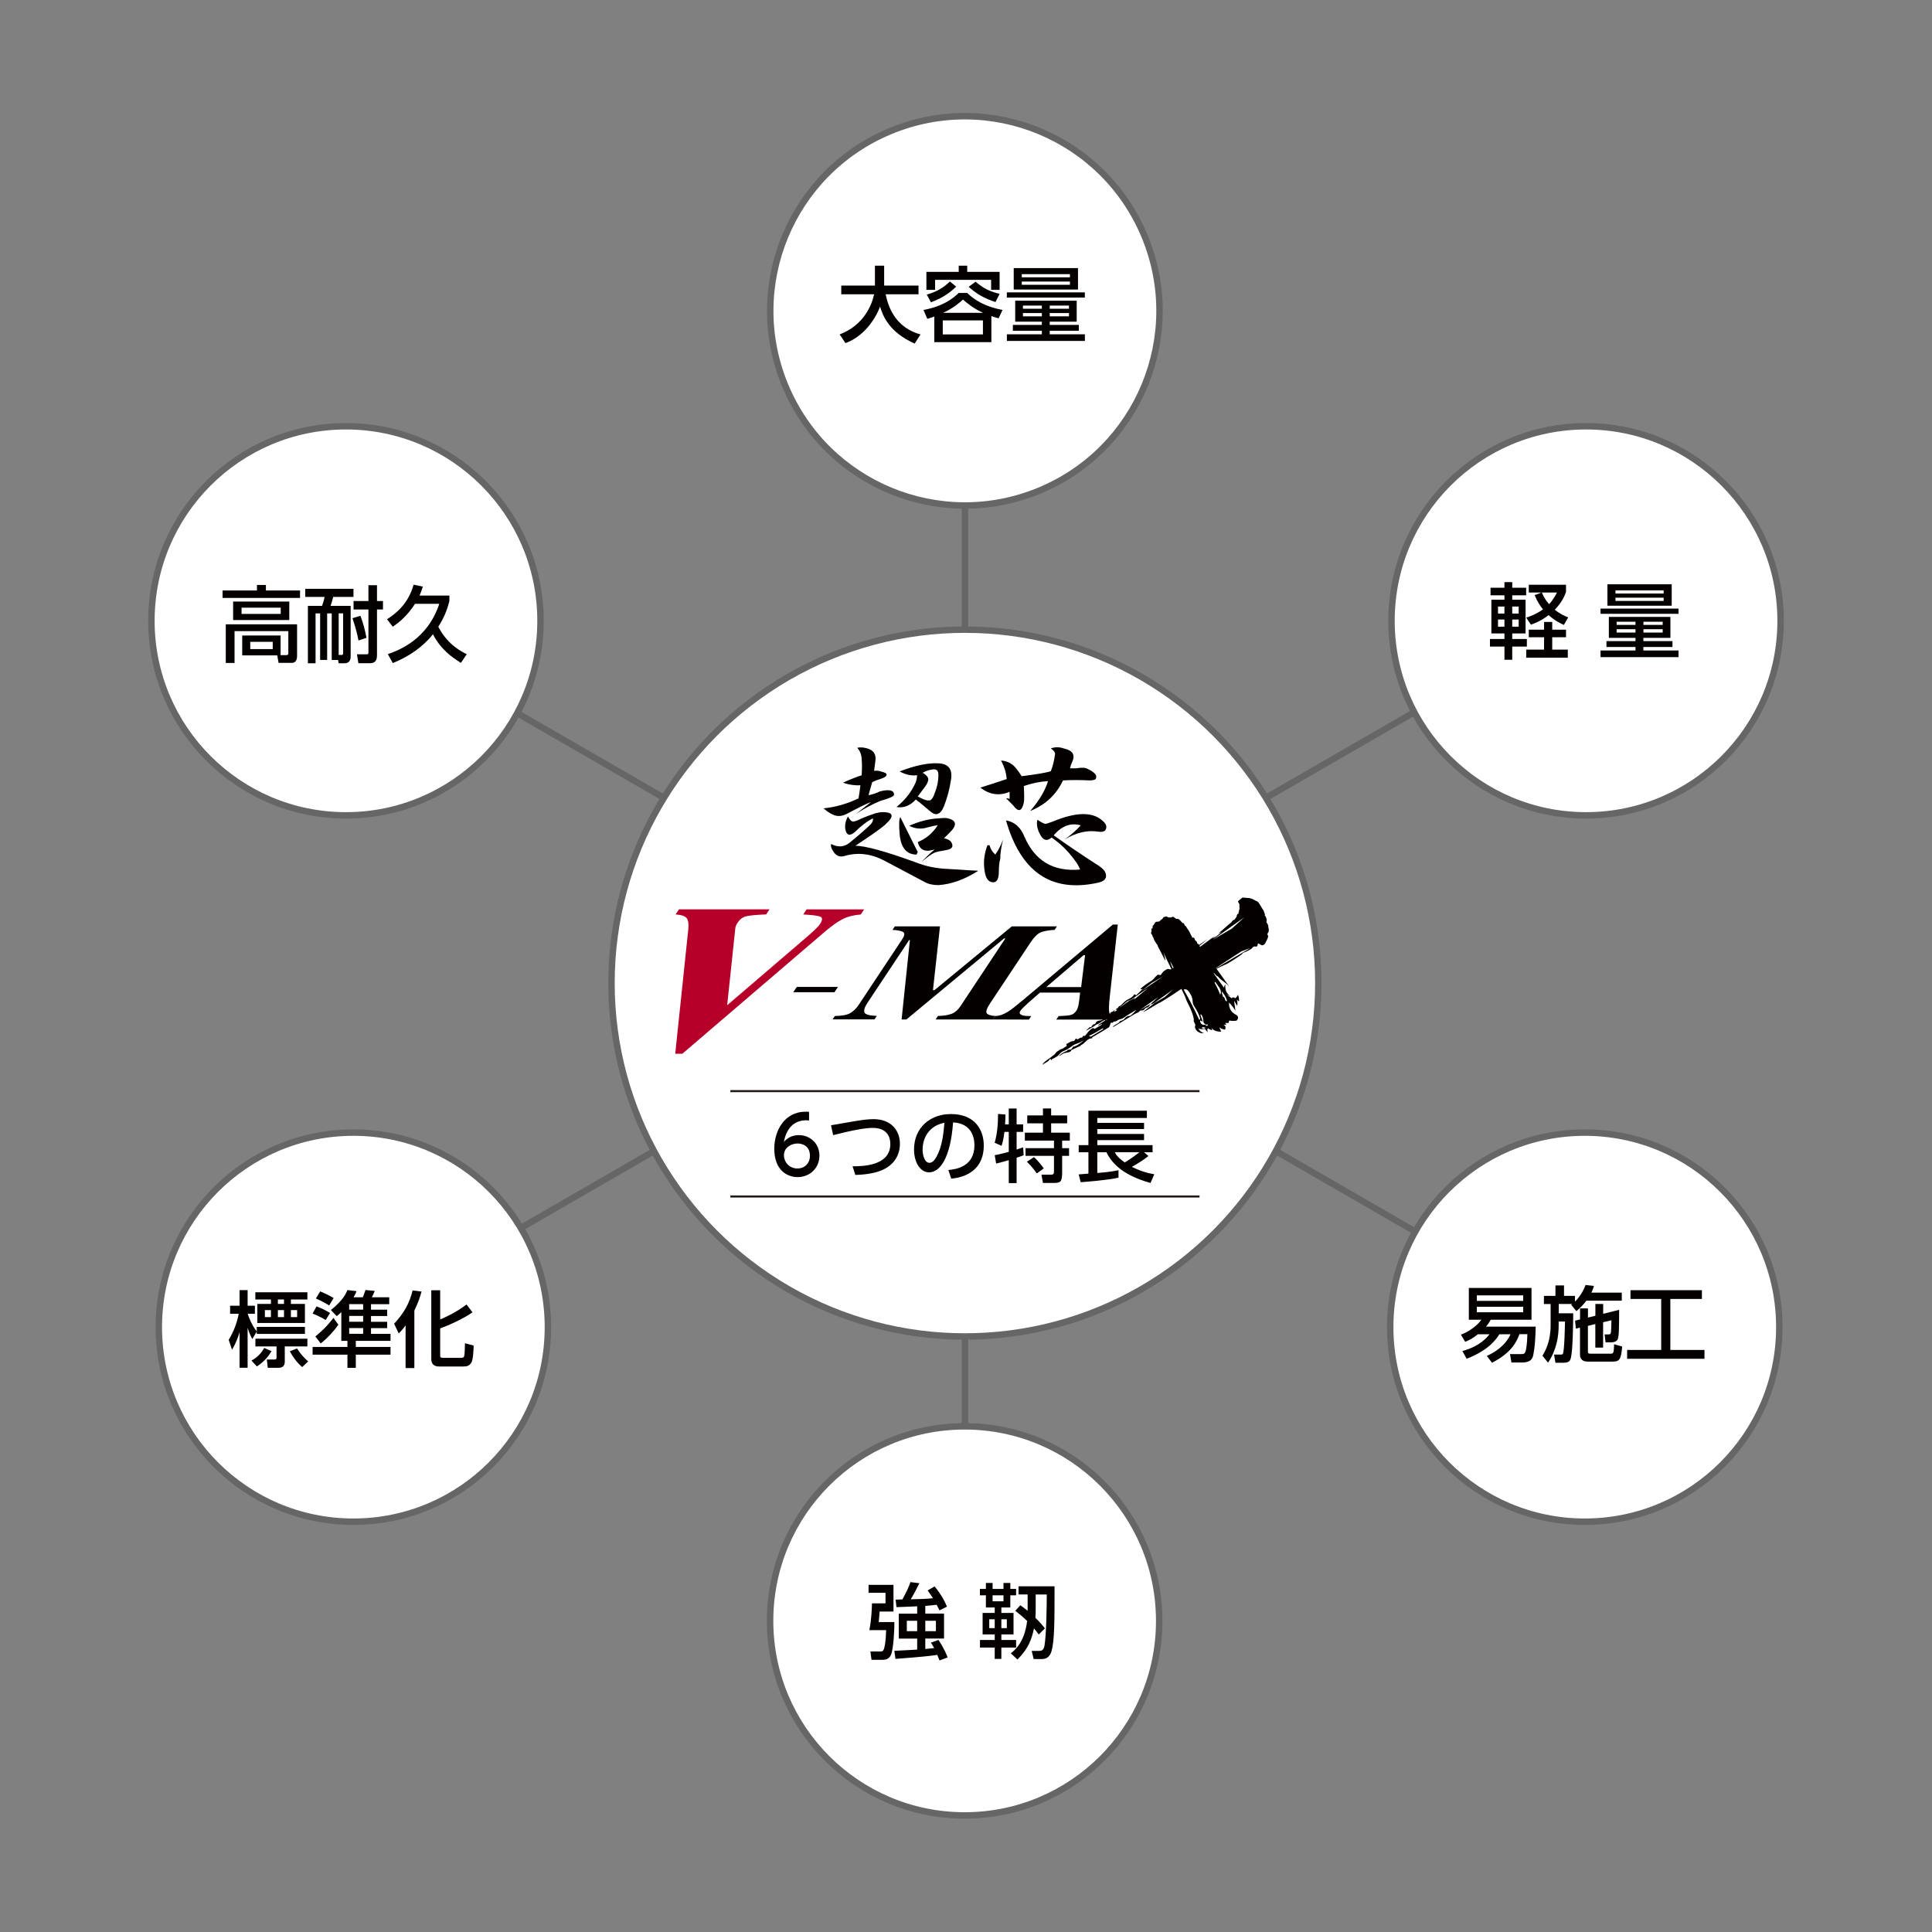 <?xml version="1.0" encoding="utf-8"?>
<!-- Generator: Adobe Illustrator 27.8.1, SVG Export Plug-In . SVG Version: 6.00 Build 0)  -->
<svg version="1.1" id="レイヤー_1" xmlns="http://www.w3.org/2000/svg" xmlns:xlink="http://www.w3.org/1999/xlink" x="0px"
	 y="0px" width="300px" height="300px" viewBox="0 0 300 300" style="enable-background:new 0 0 300 300;" xml:space="preserve">
<rect x="0" y="0" width="300" height="300" fill="#808080" stroke="none"/>
<style type="text/css">
	.st0{fill:none;stroke:#666666;stroke-miterlimit:10;}
	.st1{fill:#FFFFFF;}
	.st2{fill:#040000;}
	.st3{fill:none;stroke:#231815;stroke-width:0.322;stroke-miterlimit:10;}
	.st4{fill:#B6002A;}
</style>
<g>
	<line class="st0" x1="149.84" y1="266.11" x2="149.84" y2="173.92"/>
	<line class="st0" x1="50.03" y1="208.49" x2="129.88" y2="162.39"/>
	<line class="st0" x1="50.03" y1="93.25" x2="129.88" y2="139.35"/>
	<line class="st0" x1="149.84" y1="35.63" x2="149.84" y2="127.82"/>
	<line class="st0" x1="249.64" y1="93.25" x2="169.8" y2="139.35"/>
	<line class="st0" x1="249.64" y1="208.49" x2="169.8" y2="162.39"/>
	<path class="st1" d="M180.01,48.31c0,16.69-13.53,30.21-30.21,30.21c-16.69,0-30.21-13.53-30.21-30.21
		c0-16.69,13.53-30.21,30.21-30.21C166.48,18.09,180.01,31.62,180.01,48.31"/>
	
		<ellipse transform="matrix(0.924 -0.383 0.383 0.924 -7.083 61.001)" class="st0" cx="149.79" cy="48.31" rx="30.21" ry="30.21"/>
	<path class="st2" d="M130.38,51.93c3.82-1.45,5.03-4.69,5.35-6.23h-5.1v-1.36h5.23v-3.08h1.43v3.08h5.34v1.36h-5.1
		c0.53,2.74,2.06,5.32,5.41,6.23l-0.91,1.42c-3.9-1.74-4.93-4.22-5.37-5.75c-0.89,2.34-2.78,4.74-5.38,5.68L130.38,51.93z"/>
	<path class="st2" d="M153.95,53.13h-8.87v-3.98c-0.32,0.12-0.5,0.18-1.09,0.36l-0.59-1.38c3.08-0.57,4.57-1.79,5.47-2.64h1.32
		c1.18,1.16,2.83,2.13,5.48,2.64l-0.61,1.3c-0.62-0.18-0.78-0.23-1.12-0.35V53.13z M150.19,41.26v0.96h5.03v2.79h-1.32v-1.55h-8.7
		v1.55h-1.35v-2.79h5.02v-0.96H150.19z M143.91,45.74c1.17-0.33,2.37-0.84,3.59-2.03l0.98,0.8c-1.36,1.32-2.69,1.97-3.93,2.43
		L143.91,45.74z M152.63,49.75h-6.24v2.18h6.24V49.75z M152.66,48.58c-1.48-0.66-2.49-1.51-3.13-2.06c-0.54,0.48-1.45,1.3-3.08,2.06
		H152.66z M151.49,43.74c1.27,1.09,2.2,1.51,3.73,1.89l-0.64,1.27c-1.63-0.54-2.81-1.15-4.17-2.36L151.49,43.74z"/>
	<path class="st2" d="M156.34,45.4h12.11v0.81h-12.11V45.4z M167.19,46.69v3.26H163v0.5h4.52v0.91H163v0.55h5.46v1.03h-12.11v-1.03
		h5.43v-0.55h-4.5v-0.91h4.5v-0.5h-4.14v-3.26H167.19z M157.41,41.63h9.98v3.33h-9.98V41.63z M158.66,43.06h7.48v-0.49h-7.48V43.06z
		 M158.66,44.22h7.48v-0.5h-7.48V44.22z M158.84,47.94h2.94v-0.49h-2.94V47.94z M158.84,49.12h2.94v-0.51h-2.94V49.12z M163,47.94
		h2.99v-0.49H163V47.94z M163,49.12h2.99v-0.51H163V49.12z"/>
	<path class="st1" d="M276.49,96.4c0,16.69-13.53,30.21-30.21,30.21c-16.68,0-30.21-13.53-30.21-30.21
		c0-16.69,13.53-30.21,30.21-30.21C262.97,66.19,276.49,79.72,276.49,96.4"/>
	<path class="st0" d="M276.49,96.4c0,16.69-13.53,30.21-30.21,30.21c-16.68,0-30.21-13.53-30.21-30.21
		c0-16.69,13.53-30.21,30.21-30.21C262.97,66.19,276.49,79.72,276.49,96.4z"/>
	<path class="st2" d="M231.45,91.26h2.16v-0.87h1.21v0.87h2.16v1.18h-2.16v0.68h2.07v5.24h-2.07v0.86h2.27v1.18h-2.27v2.05h-1.21
		v-2.05h-2.25v-1.18h2.25v-0.86h-2.03v-5.24h2.03v-0.68h-2.16V91.26z M232.61,95.27h1v-1.09h-1V95.27z M232.61,97.31h1V96.2h-1
		V97.31z M234.82,95.27h1v-1.09h-1V95.27z M234.82,97.31h1V96.2h-1V97.31z M243.16,91.94c-0.19,0.54-0.58,1.54-1.74,2.74
		c0.86,0.68,1.57,0.99,2.09,1.18l-0.67,1.18c-0.46-0.21-1.38-0.63-2.38-1.53c-0.5,0.41-1.26,0.95-2.74,1.49l-0.73-1.09
		c0.54-0.18,1.53-0.53,2.61-1.29c-0.39-0.46-0.84-1.08-1.3-2.21l1.06-0.4h-1.97V90.8h5.78V91.94z M241.03,96.58v1.2h2.14v1.17h-2.14
		v1.92h2.42v1.26h-6.46v-1.26h2.77v-1.92h-2.37v-1.17h2.37v-1.2H241.03z M239.42,92.01c0.19,0.45,0.44,1.02,1.12,1.81
		c0.72-0.8,1.05-1.47,1.22-1.81H239.42z"/>
	<path class="st2" d="M248.53,94.5h12.11v0.81h-12.11V94.5z M259.38,95.79v3.26h-4.2v0.5h4.52v0.91h-4.52v0.55h5.46v1.03h-12.11
		v-1.03h5.43v-0.55h-4.51v-0.91h4.51v-0.5h-4.14v-3.26H259.38z M249.6,90.73h9.98v3.33h-9.98V90.73z M250.85,92.16h7.48v-0.49h-7.48
		V92.16z M250.85,93.31h7.48v-0.5h-7.48V93.31z M251.03,97.03h2.93v-0.49h-2.93V97.03z M251.03,98.22h2.93V97.7h-2.93V98.22z
		 M255.19,97.03h2.99v-0.49h-2.99V97.03z M255.19,98.22h2.99V97.7h-2.99V98.22z"/>
	<path class="st1" d="M276.29,206.08c0,16.69-13.53,30.21-30.21,30.21c-16.68,0-30.21-13.53-30.21-30.21
		c0-16.69,13.53-30.21,30.21-30.21C262.76,175.87,276.29,189.39,276.29,206.08"/>
	<path class="st0" d="M276.29,206.08c0,16.69-13.53,30.21-30.21,30.21c-16.68,0-30.21-13.53-30.21-30.21
		c0-16.69,13.53-30.21,30.21-30.21C262.76,175.87,276.29,189.39,276.29,206.08z"/>
	<path class="st2" d="M230.87,210.55c2.79-1.26,3.55-3.05,3.68-3.37h-1.73c-0.41,0.66-1.52,2.42-5.08,3.81l-0.66-1.2
		c2.76-0.77,3.82-2.11,4.21-2.61h-1.79c-0.91,0.71-1.39,0.93-1.99,1.18l-0.66-1.12c1.53-0.55,2.73-1.65,3.17-2.31h-1.94v-4.94h9.73
		v4.94h-6.33c-0.19,0.33-0.37,0.64-0.73,1.07h7.71c-0.05,3.1-0.37,4.43-0.42,4.58c-0.09,0.3-0.3,0.99-1.67,0.99h-1.67l-0.23-1.31
		h1.76c0.35,0,0.55-0.01,0.68-0.52c0.05-0.18,0.23-0.96,0.26-2.57h-1.23c-0.44,1.17-1.2,2.86-4.26,4.44L230.87,210.55z
		 M236.52,201.14h-7.2V202h7.2V201.14z M236.52,202.91h-7.2v0.86h7.2V202.91z"/>
	<path class="st2" d="M244.14,202.48h-2.1v1.45h2.25c-0.01,1.43-0.06,5.66-0.35,6.86c-0.15,0.68-0.44,0.82-1.35,0.82h-1.06
		l-0.22-1.27h1.02c0.17,0,0.3,0,0.36-0.14c0.23-0.5,0.31-4.22,0.32-4.99h-0.98v0.57c0,1.66-0.3,3.81-1.65,5.81l-0.87-1.08
		c0.44-0.73,1.27-2.18,1.27-4.72v-3.3h-1.04v-1.27h1.79v-1.62h1.33v1.62h1.7v0.9c0.12-0.12,1.07-1.03,1.65-2.59l1.3,0.15
		c-0.09,0.28-0.19,0.62-0.4,1.04h4.72v1.25h-5.5c-0.59,0.8-1.13,1.26-1.55,1.62l-0.81-1L244.14,202.48z M245.35,204.88v-1.71h1.23
		v1.42l1.15-0.28v-1.83h1.21v1.53l2.48-0.62c-0.01,3.12-0.03,4.05-0.22,4.56c-0.12,0.28-0.45,0.49-1.08,0.49h-0.81l-0.15-1.23h0.6
		c0.21,0,0.31-0.06,0.37-0.23c0.06-0.19,0.09-1.65,0.09-1.97l-1.29,0.31v3.94h-1.21v-3.66l-1.15,0.28v3.96
		c0,0.26,0.05,0.36,0.41,0.36h3.12c0.41,0,0.5-0.06,0.54-1.47l1.25,0.36c-0.17,2.11-0.46,2.34-1.52,2.34h-3.8
		c-0.75,0-1.23-0.31-1.23-1.09v-4.18l-0.64,0.15l-0.13-1.23L245.35,204.88z"/>
	<polygon class="st2" points="253.18,200.34 264.27,200.34 264.27,201.7 259.37,201.7 259.37,209.62 264.67,209.62 264.67,210.99 
		252.66,210.99 252.66,209.62 257.95,209.62 257.95,201.7 253.18,201.7 	"/>
	<path class="st1" d="M180.01,251.69c0,16.69-13.53,30.21-30.21,30.21c-16.69,0-30.21-13.53-30.21-30.21
		c0-16.69,13.53-30.21,30.21-30.21C166.48,221.48,180.01,235.01,180.01,251.69"/>
	<circle class="st0" cx="149.79" cy="251.69" r="30.21"/>
	<path class="st2" d="M134.88,246.1h3.86v4.14h-2.15c-0.09,1.13-0.1,1.26-0.15,1.63h2.43c0.03,1.56-0.17,4.03-0.45,4.91
		c-0.32,0.96-0.98,0.96-1.66,0.96h-1.43l-0.18-1.3h1.53c0.27,0,0.4,0,0.55-0.32c0.12-0.26,0.33-1.22,0.37-2.99h-2.61
		c0.35-1.64,0.4-3.72,0.41-4.16h2.1v-1.64h-2.63V246.1z M142.42,249.43c-0.46,0.01-2.72,0.12-3.22,0.13l-0.13-1.17
		c0.26,0,0.66-0.01,1.05-0.03c0.67-1.22,0.94-1.79,1.25-2.69l1.39,0.17c-0.76,1.53-1.2,2.28-1.34,2.5c2.03-0.05,2.4-0.06,3.45-0.17
		c-0.23-0.37-0.48-0.71-0.82-1.21l1.06-0.62c0.64,0.69,1.56,2.16,1.93,3.14l-1.16,0.58c-0.19-0.39-0.23-0.49-0.44-0.87
		c-0.52,0.08-1.31,0.13-1.76,0.17v1.2h2.91v3.87h-2.91v1.62c0.32-0.03,0.94-0.08,1.38-0.13c-0.19-0.35-0.3-0.53-0.51-0.85l1.17-0.42
		c0.82,1.2,1.24,2.21,1.43,2.72l-1.26,0.46c-0.12-0.32-0.17-0.42-0.35-0.86c-1,0.15-2.23,0.3-6.49,0.62l-0.18-1.25
		c0.5-0.01,2.99-0.17,3.55-0.19v-1.71h-2.86v-3.87h2.86V249.43z M140.81,253.29h1.61v-1.62h-1.61V253.29z M143.68,253.29h1.65v-1.62
		h-1.65V253.29z"/>
	<path class="st2" d="M153.09,246.73v-0.93h1.04v0.93h1.69v-0.93h1.06v0.93h0.9v0.99h-0.9v1.89h-1.39v0.85h1.89v3.33h-1.89v0.87
		h2.29v1.17h-2.29v1.76h-1.03v-1.76h-2.29v-1.17h2.29v-0.87h-1.88v-3.33h1.88v-0.85h-1.37v-1.89h-0.93v-0.99H153.09z M153.61,252.82
		h0.85v-1.38h-0.85V252.82z M154.13,248.65h1.69v-0.93h-1.69V248.65z M155.49,252.82h0.85v-1.38h-0.85V252.82z M161.3,253.8
		c-0.42-0.55-0.54-0.7-0.75-0.94c-0.32,1.58-0.82,3.1-2.56,4.83l-1.03-0.96c0.62-0.5,2.14-1.71,2.53-5.03
		c-0.73-0.72-1.4-1.24-1.84-1.57l0.78-0.87c0.36,0.26,0.64,0.45,1.14,0.86v-2.54h-1.41v-1.26h5.59c0,5.48-0.01,8.44-0.46,10.03
		c-0.19,0.67-0.57,1.27-1.53,1.27h-1.25l-0.31-1.27h1.08c0.39,0,0.76-0.03,0.9-0.78c0.31-1.7,0.36-6.49,0.36-7.98h-1.72v2.5
		c0,0.28-0.01,0.72-0.05,1.12c0.75,0.71,1.12,1.18,1.48,1.64L161.3,253.8z"/>
	<path class="st1" d="M85.08,206.08c0,16.69-13.53,30.21-30.21,30.21c-16.68,0-30.21-13.53-30.21-30.21
		c0-16.69,13.53-30.21,30.21-30.21C71.56,175.87,85.08,189.39,85.08,206.08"/>
	<path class="st0" d="M85.08,206.08c0,16.69-13.53,30.21-30.21,30.21c-16.68,0-30.21-13.53-30.21-30.21
		c0-16.69,13.53-30.21,30.21-30.21C71.56,175.87,85.08,189.39,85.08,206.08z"/>
	<path class="st2" d="M35.51,208.05c0.77-1.25,1.29-2.63,1.56-4.05h-1.34v-1.25h1.47v-2.42h1.25v2.42h1.13v1.25h-1.12
		c0.13,0.4,0.58,1.71,1.41,2.75v-0.71h7.48v1.09h-7.48v-0.37l-0.69,1.16c-0.24-0.42-0.42-0.77-0.73-1.74v6.2h-1.25v-5.52
		c-0.43,1.47-0.94,2.32-1.17,2.72L35.51,208.05z M42.17,209.8c-0.51,0.85-1.13,1.62-2.28,2.38l-0.84-0.91
		c1.25-0.66,1.81-1.66,1.98-1.96L42.17,209.8z M39.65,200.66h8.08v1.12h-2.56v0.69h2.18v2.96h-7.39v-2.96h2.11v-0.69h-2.42V200.66z
		 M39.65,207.87h8.08v1.2h-3.51v2.37c0,0.41-0.15,0.95-0.94,0.95h-1.7l-0.15-1.29h1.21c0.28,0,0.3-0.15,0.3-0.27v-1.76h-3.28V207.87
		z M41.13,204.52h0.94v-1.09h-0.94V204.52z M43.15,202.47h0.95v-0.69h-0.95V202.47z M43.15,204.52h0.95v-1.09h-0.95V204.52z
		 M46.92,212.28c-0.89-0.76-1.54-1.75-1.92-2.45l1.13-0.45c0.5,0.84,1.17,1.54,1.72,2.02L46.92,212.28z M45.17,204.52h0.97v-1.09
		h-0.97V204.52z"/>
	<path class="st2" d="M53,203.75c-0.26,0.25-0.39,0.35-0.72,0.62l-0.89-0.95c1.94-1.57,2.38-2.65,2.55-3.1l1.42,0.17
		c-0.1,0.27-0.19,0.5-0.46,0.95h1.44c0.1-0.24,0.32-0.84,0.41-1.13l1.44,0.14c-0.13,0.33-0.27,0.66-0.45,0.99h2.7v1.07h-2.83v0.86
		h2.51v0.98h-2.51v0.9h2.51v0.98h-2.51v0.89h3.03v1.09h-5.39v0.94h5.39v1.2h-5.39v2.05h-1.3v-2.05h-5.41v-1.2h5.41v-0.94H53V203.75z
		 M49.15,202.85c0.94,0.39,1.26,0.52,2.1,1.03l-0.68,1.09c-0.76-0.48-1.74-0.89-2.03-1L49.15,202.85z M48.97,207.52
		c0.37-0.3,1.65-1.33,2.81-2.88l0.76,1.06c-0.55,0.81-1.6,2.02-2.74,2.91L48.97,207.52z M49.72,200.53
		c0.81,0.33,1.43,0.64,2.09,1.03l-0.7,1.15c-0.41-0.26-1.22-0.73-2.06-1.08L49.72,200.53z M54.22,203.36h2.17v-0.86h-2.17V203.36z
		 M54.22,205.24h2.17v-0.9h-2.17V205.24z M54.22,207.11h2.17v-0.89h-2.17V207.11z"/>
	<path class="st2" d="M62.98,205.81c-0.54,0.72-0.77,0.94-1.07,1.25l-0.71-1.51c1.56-1.69,2.38-3.18,2.87-5.17l1.38,0.17
		c-0.15,0.57-0.41,1.53-1.11,2.96v8.92h-1.36V205.81z M68.35,200.35v4.53c0.57-0.23,2.41-1.03,4.09-2.32l0.93,1.21
		c-1.4,1-3.66,2.01-5.02,2.51v4.09c0,0.35,0,0.48,0.5,0.48h2.75c0.35,0,0.42-0.12,0.48-0.26c0.08-0.23,0.12-1.75,0.12-2.01
		l1.35,0.36c-0.01,0.55-0.08,2.2-0.35,2.63c-0.3,0.49-0.64,0.62-1.25,0.62h-3.68c-0.37,0-1.3,0-1.3-1.18v-10.66H68.35z"/>
	<path class="st1" d="M83.93,96.4c0,16.69-13.53,30.21-30.21,30.21c-16.68,0-30.21-13.53-30.21-30.21
		c0-16.69,13.53-30.21,30.21-30.21C70.4,66.19,83.93,79.72,83.93,96.4"/>
	<path class="st0" d="M83.93,96.4c0,16.69-13.53,30.21-30.21,30.21c-16.68,0-30.21-13.53-30.21-30.21
		c0-16.69,13.53-30.21,30.21-30.21C70.4,66.19,83.93,79.72,83.93,96.4z"/>
	<path class="st2" d="M46.59,92.85H34.56v-1.16h5.34v-0.86h1.39v0.86h5.3V92.85z M37.61,101.78v-3.1h5.96v3.05h0.89
		c0.21,0,0.31-0.08,0.31-0.33V98h-8.35v4.94h-1.36v-6h11.07v4.94c0,1.03-0.68,1.05-0.78,1.05h-2.09l-0.21-1.16H37.61z M44.92,96.28
		h-8.72v-2.87h8.72V96.28z M43.59,94.36h-6.08v0.97h6.08V94.36z M42.35,99.66h-3.49v1.13h3.49V99.66z"/>
	<path class="st2" d="M51.51,102.47v-7.22h-0.71v7.22h-1.09v-7.22H49v7.74h-1.19v-8.91h2.2c0.18-0.49,0.3-0.89,0.39-1.39h-3v-1.26
		h7.49v1.26h-3.15c-0.18,0.71-0.21,0.79-0.41,1.39h3.12v7.84c0,1.07-0.73,1.07-1,1.07h-0.86l-0.09-0.51H51.51z M53.02,101.71
		c0.13,0,0.26-0.01,0.26-0.3v-6.17h-0.69v6.46H53.02z M55.97,95.62c0.41,1.13,0.66,1.98,0.94,3.42l-1.25,0.41
		c-0.18-0.98-0.37-1.76-0.93-3.46L55.97,95.62z M58.54,90.87v2.46h0.93v1.31h-0.93v7.16c0,1.09-0.69,1.18-1.12,1.18h-1.77
		l-0.22-1.38h1.43c0.23,0,0.35,0,0.35-0.28v-6.68H54.9v-1.31h2.31v-2.46H58.54z"/>
	<path class="st2" d="M64.45,93.75c-1.2,1.87-2.43,2.86-3.46,3.57l-0.89-1.16c1.36-0.88,3.31-2.39,4.12-5.37l1.44,0.3
		c-0.13,0.4-0.22,0.68-0.51,1.39h4.63v0.85c-0.21,0.81-0.58,2.21-1.72,3.99c1.45,2.83,3.72,3.93,4.42,4.26l-0.91,1.35
		c-1.37-0.85-3.15-2.11-4.34-4.44c-1.62,2.03-3.82,3.51-6.24,4.47l-0.77-1.39c1.72-0.58,6.18-2.29,7.99-7.81H64.45z"/>
	<path class="st1" d="M204.71,152.65c0,30.31-24.57,54.88-54.88,54.88c-30.31,0-54.88-24.57-54.88-54.88
		c0-30.31,24.57-54.88,54.88-54.88C180.14,97.78,204.71,122.35,204.71,152.65"/>
	<circle class="st0" cx="149.83" cy="152.65" r="54.88"/>
	<path class="st2" d="M125.62,173.98c-0.28-0.01-0.31-0.02-0.43-0.02c-2.07,0-3.09,1.44-3.48,3.35c0.49-0.54,1.23-1.05,2.34-1.05
		c1.64,0,3.19,1.21,3.19,3.19c0,1.94-1.51,3.33-3.38,3.33c-1.56,0-3.63-1-3.63-4.41c0-2.7,1.5-5.75,4.91-5.75
		c0.17,0,0.28,0,0.49,0.03V173.98z M123.85,177.56c-0.95,0-2.12,0.6-2.12,1.83c0,1.02,0.8,2.05,2.08,2.05
		c1.27,0,1.96-0.93,1.96-1.94C125.77,177.78,124.38,177.56,123.85,177.56"/>
	<path class="st2" d="M132.39,181.1c1.49,0,5.86-0.03,5.86-3.46c0-1.13-0.54-2.5-2.73-2.5c-1.12,0-2.94,0.31-6.15,1.12l-0.33-1.53
		c0.49-0.09,2.97-0.51,3.31-0.57c1.32-0.23,2.34-0.38,3.29-0.38c2.78,0,4.1,1.8,4.1,3.83c0,0.97-0.3,3.09-2.93,4.15
		c-0.76,0.31-2.08,0.64-4,0.68L132.39,181.1z"/>
	<path class="st2" d="M147.26,181.68c1.3-0.12,4.05-0.57,4.05-3.86c0-1.37-0.57-3.4-3.32-3.53c-0.38,5.48-2.02,7.75-3.72,7.75
		c-1.43,0-2.34-1.64-2.34-3.53c0-3.46,2.56-5.52,5.72-5.52c3.83,0,5.11,2.56,5.11,4.87c0,4.65-4.17,5.07-5.05,5.16L147.26,181.68z
		 M143.26,178.54c0,0.71,0.26,2.02,1.06,2.02c0.47,0,0.81-0.42,1.11-0.96c0.84-1.53,1.07-3.41,1.22-5.25
		C144.43,174.75,143.26,176.51,143.26,178.54"/>
	<path class="st2" d="M155.97,175.75c-0.14,1.26-0.37,1.91-0.45,2.17l-1.07-0.47c0.39-1.4,0.52-2.77,0.53-4.48l1.14,0.09
		c0,0.44,0,0.8-0.05,1.53h0.57v-2.46h1.22v2.46h1.01v1.17h-1.01v2.74c0.31-0.1,0.54-0.17,1.01-0.34l0.09,1.22
		c-0.28,0.11-0.51,0.2-1.1,0.39v3.94h-1.22v-3.56c-0.48,0.13-1.56,0.45-1.96,0.53l-0.22-1.3c0.43-0.09,1.03-0.2,2.18-0.52v-3.1
		H155.97z M161.95,172.12h1.27v1.08h2.49v1.23h-2.49v1.45h2.9v1.23h-1.19v1.18H166v1.19h-1.07v2.55c0,1.55-0.26,1.66-1.44,1.66
		h-1.54l-0.23-1.29h1.5c0.41,0,0.44-0.18,0.44-0.58v-2.34h-4.42v-1.19h4.42v-1.18h-4.52v-1.23h2.81v-1.45h-2.44v-1.23h2.44V172.12z
		 M160.55,179.68c0.57,0.45,1.42,1.59,1.53,1.75l-1.09,0.78c-0.23-0.32-0.73-1.06-1.54-1.82L160.55,179.68z"/>
	<path class="st2" d="M167.5,182.36c0.1-0.01,1.29-0.1,1.51-0.12v-3.32h-1.51v-1.1h1.51v-5.35h9.08v1.13h-7.7v0.76h7.26v0.96h-7.26
		v0.76h7.26v0.96h-7.26v0.78h8.58v1.1h-1.32l0.68,0.59c-0.8,0.64-1.67,1.18-2.57,1.67c0.53,0.28,1.71,0.86,3.48,1.16l-0.59,1.35
		c-1.96-0.55-5.43-1.76-6.84-4.77h-1.42v3.22c1.17-0.1,1.93-0.16,3.29-0.43v1.16c-1.7,0.39-5.13,0.65-5.87,0.7L167.5,182.36z
		 M173.1,178.91c0.18,0.34,0.46,0.84,1.55,1.59c0.63-0.36,1.7-1.11,2.28-1.59H173.1z"/>
	<line class="st3" x1="113.41" y1="169.43" x2="186.26" y2="169.43"/>
	<line class="st3" x1="113.41" y1="185.79" x2="186.26" y2="185.79"/>
	<path class="st2" d="M165.16,116.21c1.4,0.3,1.84,0.99,1.33,2.1c-0.15,0.3-0.26,0.63-0.33,0.99h0.99c0.81-0.15,1.4-0.11,1.77,0.11
		c1.11,0.52,1.51,1.03,1.22,1.55c-0.15,0.15-0.48,0.22-0.99,0.22c-1.4-0.07-2.76-0.07-4.09,0c-1.03,2.21-2.73,3.8-5.09,4.75
		c1.4-1.62,2.32-3.17,2.77-4.64c-1.25,0.07-2.51,0.33-3.76,0.77c0.07,1.4,0.07,2.25,0,2.55c-0.3,1.4-0.85,1.55-1.66,0.44
		c-0.37-0.37-0.74-0.74-1.1-1.1c0.22,0,0.4,0.04,0.55,0.11v-1.1c-1.62,0.66-3.13,0.44-4.54-0.66c1.4-0.44,2.77-0.88,4.09-1.33
		c-0.07-0.96-0.37-1.92-0.88-2.88c1.03,0.08,1.84,0.52,2.43,1.33c0.29,0.37,0.55,0.74,0.77,1.11c2.36-0.3,3.87-0.55,4.53-0.78
		c0.3-0.74,0.52-1.62,0.66-2.65c0-0.3-0.22-0.59-0.66-0.89C163.83,115.98,164.5,115.98,165.16,116.21 M155.76,130.36
		c-0.3,1.18-0.44,2.17-0.44,2.99c-0.15,0.51-0.22,1.18-0.22,1.99c0,1.18-0.33,1.73-0.99,1.66c-0.66-0.07-1.07-0.66-1.22-1.77
		c-0.22-1.33-0.07-2.65,0.44-3.98h0.33c0.15,0.59,0.44,1.07,0.89,1.44C154.99,132.09,155.39,131.32,155.76,130.36 M162.29,127.93
		c0.15,0,0.52-0.11,1.11-0.33c3.69-1.55,6.3-1.58,7.85-0.11c0.52,0.44,0.66,0.88,0.44,1.33c-0.15,0.29-0.52,0.4-1.1,0.33
		c-1.7-0.29-3.47,0.11-5.31,1.22c0.96-0.66,1.81-1.4,2.54-2.21c-1.55-0.44-2.95,0.07-4.2,1.55c2.06,1.47,4.24,2.95,6.52,4.42
		c0.74,0.44,1.22,0.85,1.44,1.22c0.44,0.96,0,1.55-1.33,1.77c-7.08,1.47-11.76-1.77-14.04-9.73c1.33,0.22,2.28,1.07,2.87,2.54
		c1.62,3.76,4.5,5.46,8.63,5.09c-0.22-0.66-0.85-1.58-1.88-2.76c-0.74-0.81-1.58-1.55-2.54-2.21c-0.74,0.66-1.37,0.44-1.88-0.66
		c-0.37-0.74-0.48-1.44-0.33-2.1C161.59,127.63,161.99,127.85,162.29,127.93"/>
	<path class="st2" d="M134.96,116.31c0.77,0.32,1.1,0.94,0.97,1.84c-0.06,0.52-0.13,1.03-0.2,1.55c0.39-0.06,0.74-0.03,1.07,0.1
		c0.58,0.13,0.87,0.29,0.87,0.48c0,0.26-0.32,0.48-0.97,0.68c-0.45,0.13-0.87,0.29-1.26,0.49c-0.19,0.64-0.39,1.32-0.58,2.03
		c0.65-0.13,1.23-0.32,1.74-0.58c0.45-0.13,0.87-0.19,1.26-0.19c0.65,0,0.97,0.22,0.97,0.68c0,0.26-0.71,0.58-2.13,0.97
		c-1.36,0.58-2.62,1.26-3.78,2.03c0.9-0.71,1.68-1.32,2.32-1.84c-0.58,0.19-1.84,0.81-3.78,1.84c-0.78,0.39-1.49,0.42-2.13,0.1
		c-0.45-0.19-0.94-0.52-1.45-0.97c1.87-0.19,3.68-0.71,5.43-1.55c0.13-0.71,0.22-1.39,0.29-2.04c-0.84,0.06-1.74-0.07-2.71-0.39
		c0.97-0.45,1.94-0.84,2.91-1.16c0.06-1.1,0.06-1.9,0-2.42c0-0.71-0.23-1.32-0.68-1.84C133.63,115.99,134.24,116.05,134.96,116.31
		 M132.34,127.55c0.13,0.06,0.42,0,0.87-0.19c0.65-0.32,1.55-0.68,2.71-1.07c0.52-0.13,0.87-0.19,1.06-0.19
		c1.49,0,1.84,0.45,1.07,1.35c-0.26,0.26-0.48,0.48-0.68,0.68c-0.77,0.65-2.29,1.71-4.55,3.2c1.55,0,4.71,0.87,9.5,2.62
		c1.49,0.58,3.07,0.9,4.75,0.97c3.03,0.2,4.65,0.29,4.84,0.29c-2.13,1.36-4.2,2.1-6.2,2.23c-0.84,0-1.55-0.16-2.13-0.48
		c-2.07-1.1-4.13-2.2-6.2-3.29c-2.07-1.1-4.13-1.36-6.2-0.77c-0.78,0.26-1.39,0-1.84-0.78c-0.26-0.39-0.36-0.74-0.29-1.07
		c1.1,0.58,2.1,0.49,3-0.29c1.49-1.23,2.55-2.16,3.2-2.81c0.26-0.32,0.36-0.61,0.29-0.87c-0.9,0.45-1.84,1.16-2.81,2.13
		c-0.78,0.65-1.26,0.52-1.45-0.39c-0.13-0.64,0-1.32,0.39-2.04C131.92,127.23,132.14,127.49,132.34,127.55 M145.9,118.54
		c1.49,0.13,2.07,1.03,1.74,2.71c-0.19,1.29-0.55,2.62-1.07,3.97c-0.26,0.64-0.58,1.03-0.97,1.16c-0.32,0.13-0.74-0.03-1.26-0.48
		c-0.97-0.84-1.68-1.42-2.13-1.75c-0.9,0.97-1.91,1.36-3,1.16c1.36-1.1,2.36-2.39,3-3.87c0.13-0.39,0.19-0.74,0.19-1.07
		c-0.84,0.13-1.74-0.07-2.71-0.58C142.16,118.83,144.23,118.41,145.9,118.54 M139.7,129.59c-0.13-1.49-0.1-2.39,0.1-2.71
		c0.9,1.81,1.81,3.62,2.71,5.43l-0.19,0.39C140.77,132.69,139.9,131.65,139.7,129.59 M145.81,127.07c0.71-0.07,1.16-0.07,1.36,0
		c1.42,0.32,1.48,1.1,0.19,2.33c-0.26,0.26-0.52,0.52-0.78,0.77c0.71,0.13,1.13,0.42,1.26,0.87c0.19,0.52-0.13,0.84-0.97,0.97
		c-0.84,0.13-1.42,0.26-1.74,0.39c-0.45,0.19-1.13,0.68-2.03,1.45c0.71-0.78,1.39-1.42,2.03-1.94c-0.32,0.07-0.61,0.13-0.87,0.19
		c-0.97,0.07-1.55-0.39-1.74-1.35c1.29-0.52,2.32-1.39,3.1-2.62c-0.45,0.06-1.03,0.19-1.74,0.39c-0.9,0.26-1.81,0.16-2.71-0.29
		C142.77,127.52,144.32,127.13,145.81,127.07 M144.45,124.26c0.26-0.13,0.48-0.48,0.68-1.07c0.39-0.97,0.58-1.87,0.58-2.71
		c0.06-0.84-0.29-1.16-1.07-0.97c-0.45,0.06-0.9,0.23-1.36,0.48c0.52,0.32,0.81,0.64,0.87,0.97c0,0.32-0.16,0.71-0.48,1.16
		c-0.39,0.52-0.78,1.03-1.16,1.55C143.42,124.19,144.06,124.39,144.45,124.26"/>
	<path class="st4" d="M119.49,141.2l-0.52,0.79c-1.54,0.06-2.58,0.16-3.11,0.29c-0.53,0.13-0.97,0.46-1.32,0.99
		c-0.11,0.17-0.2,0.32-0.26,0.47c-0.06,0.14-0.1,0.3-0.11,0.47l-1.26,11.94h-0.06l12.75-10.93c0.28-0.24,0.56-0.49,0.82-0.74
		c0.44-0.41,0.74-0.74,0.91-0.99c0.4-0.61,0.42-0.99,0.05-1.15c-0.37-0.15-1.26-0.27-2.65-0.34l0.52-0.79h8.93l-0.52,0.79
		c-1.08,0.09-2,0.31-2.76,0.69c-0.76,0.37-1.69,1.03-2.79,1.96l-22.15,18.97h-1.11l2.03-19.34c0.08-0.78,0-1.34-0.23-1.68
		c-0.23-0.34-0.81-0.54-1.74-0.61l0.52-0.79H119.49z"/>
	<polygon class="st2" points="123.73,153.25 130.12,153.25 129.57,154.07 123.18,154.07 	"/>
	<path class="st2" d="M129.65,157.76c1.06-0.01,1.85-0.15,2.35-0.43c0.5-0.28,0.94-0.71,1.32-1.27l6.74-10.16
		c0.39-0.58,0.46-0.96,0.22-1.15c-0.24-0.18-0.8-0.3-1.69-0.36l0.36-0.54h7.01l-1.09,9.9h0.23l12.01-9.9h7.01l-0.36,0.54
		c-0.98,0.06-1.71,0.19-2.19,0.4c-0.48,0.21-1,0.73-1.55,1.55l-6.28,9.46c-0.52,0.79-0.69,1.3-0.51,1.55
		c0.18,0.24,0.74,0.38,1.32,0.41l-0.36,0.54h-8.9l0.36-0.54c0.84-0.02,1.53-0.13,2.07-0.32c0.54-0.19,1.03-0.61,1.46-1.26
		l6.93-10.46h-0.2l-15.16,12.58h-0.75l1.29-12.33h-0.12l-6.42,9.67c-0.47,0.71-0.65,1.23-0.52,1.56c0.13,0.33,0.77,0.51,1.92,0.55
		l-0.36,0.54h-6.51L129.65,157.76z"/>
	<path class="st2" d="M154.55,157.76c0.68-0.01,1.3-0.25,1.99-0.68c0.44-0.27,1.21-0.87,2.32-1.8l13.94-11.71h0.77l-1.25,11.24
		c-0.14,1.26-0.16,2.07-0.06,2.44c0.1,0.37,0.47,0.54,1.12,0.53l-0.36,0.54h-9l0.36-0.54c0.92-0.03,1.56-0.09,1.9-0.18
		c0.35-0.09,0.64-0.32,0.88-0.69c0.11-0.17,0.21-0.42,0.29-0.76c0.04-0.2,0.08-0.45,0.12-0.73l0.15-1.29h-6.24
		c-0.97,0.85-1.6,1.4-1.89,1.66c-0.61,0.55-1,0.95-1.16,1.2c-0.2,0.31-0.08,0.53,0.36,0.67c0.27,0.08,0.71,0.12,1.34,0.12
		l-0.36,0.54l-5.59-0.02L154.55,157.76z M167.88,153.27l0.61-4.95h-0.23l-5.79,4.95H167.88z"/>
	<path class="st2" d="M172.69,158.71C172.69,158.71,172.69,158.71,172.69,158.71C172.69,158.69,172.69,158.69,172.69,158.71"/>
	<path class="st2" d="M197.02,144.45c0.03-0.2-0.08-0.35-0.09-0.65c-0.01-0.3-0.32-0.57-0.28-0.67c0.13-0.34-0.1-0.87-0.28-1.02
		c0,0,0.13-0.21-0.01-0.26c-0.01,0-0.09-0.28-0.13-0.42c0,0-0.1-0.16-0.25-0.38c-0.15-0.22-0.09-0.2-0.32-0.55
		c-0.13-0.2-0.29-0.51-0.53-0.57c-0.13-0.03-0.63-0.35-0.72-0.36c0,0-0.42-0.15-0.66-0.14c-0.24,0.01-0.82-0.12-0.91,0
		c-0.08,0.12-0.6,0.43-0.6,0.57c0,0.14,0.25,0.28,0.21,0.53c-0.02,0.11,0.08,0.55-0.04,0.81c-0.07,0.15,0,0.25-0.08,0.32
		c-0.08,0.06,0.02,0.13,0.02,0.13s-0.03,0.12-0.12,0.12c-0.1,0-0.18,0.2-0.2,0.36c-0.02,0.16-0.06,0.13-0.12,0.23
		c-0.06,0.1-0.18,0.26-0.18,0.26s-0.17,0.12-0.26,0.15c-0.1,0.03-0.24,0.28-0.24,0.28l-0.43,0.36l-1.62,1.41l0.53-0.27
		c-0.37,0.3-0.69,0.67-1.15,0.87c-0.11,0.05-0.22,0.11-0.32,0.18l0.34-0.37l-2.3,1.7c0.01-0.02,0.06,0,0-0.17
		c0-0.01-0.01-0.03-0.02-0.04l1.26-1.04l-1.32,0.91c-0.1-0.17-0.21-0.21-0.22-0.2c-0.07,0.22-0.04-0.13-0.17-0.33
		c-0.06-0.09-0.17-0.1-0.23-0.19c-0.06-0.1-0.08-0.27-0.15-0.36c-0.03-0.05-0.11-0.03-0.14-0.08c-0.24-0.36,0.29,0.97-0.64-0.96
		c-0.07-0.15-0.18-0.26-0.24-0.35c-0.08-0.11-0.19-0.29-0.3-0.47c-0.02-0.03-0.09-0.01-0.11-0.04c-0.08-0.12-0.11-0.28-0.17-0.35
		c-0.11-0.13-0.09,0.03-0.22-0.09c-0.19-0.17-0.39-0.5-0.64-0.61c-0.11-0.05-0.13,0-0.28-0.02c-0.17-0.02-0.41-0.33-0.54-0.33
		c-0.03,0-0.26,0.12-0.5,0.12c-0.09,0-0.16-0.02-0.24-0.02c-0.13,0.01-0.16-0.18-0.28-0.14c-0.17,0.05-0.45,0-0.59,0.31
		c-0.02,0.04-0.11,0.13-0.15,0.15c-0.05,0.03-0.07,0.05-0.12,0.07c-0.07,0.03-0.11,0.14-0.21,0.2c-0.18,0.12-0.39,0.06-0.54,0.1
		c-0.25,0.07-0.29,0.54-0.49,0.56c-0.12,0.09,0.02,0.45-0.1,0.44c-0.15-0.02-0.19,0.32-0.12,0.37c0.07,0.05-0.11,0.31-0.08,0.38
		c0.05,0.2,0.1,0.15,0.16,0.27c0.05,0.1,0.08,0.24,0.14,0.35c0.03,0.06,0.06,0.07,0.09,0.14c0.06,0.11,0.05,0.21,0.11,0.34
		c0.09,0.17,0.25,0.38,0.35,0.56c0.04,0.07,0.1,0.1,0.14,0.17c0.05,0.1,0.06,0.22,0.12,0.32c0.46,0.88,0.95,1.8,1.09,2.13
		c0.06-0.32-0.21-0.99-0.27-1.27c0.38,0.85,0.81,1.7,1.23,2.56c0,0,0,0,0,0c-0.11,0.18-0.47-0.09-0.67,0.03
		c-0.18,0.12-0.39,0.2-0.55,0.35c-0.18,0.16-0.3,0.37-0.46,0.58c-0.11-0.02-0.25-0.05-0.42-0.08c-0.11,0.1-0.23,0.2-0.35,0.31
		c-0.2,0.21-0.36,0.47-0.61,0.62c-0.61,0.37-1.18,0.77-1.71,1.23c-0.02,0.02-0.01,0.07-0.02,0.11c0.1-0.01,0.2-0.03,0.34-0.05
		c-0.34,0.33-0.64,0.63-1.01,0.98c-0.06-0.03-0.19-0.1-0.3-0.15c-0.27,0.51-0.75,0.66-1.15,0.89c-0.41,0.24-0.67,0.63-1.03,0.9
		c-0.06-0.05-0.35,0.21-0.34,0.3c-0.18,0.13-0.19,0.12-0.39,0.26c0.12,0.04,0.18,0.06,0.28,0.09c-0.19,0.11-0.34,0.21-0.51,0.31
		c-0.01-0.1,0.12-0.24,0.12-0.31c-0.11,0.02-0.28,0.26-0.38,0.28c-0.1,0.02-0.14-0.04-0.33,0.19c0.17,0.02-0.35,0.27-0.32,0.28
		c0.01,0.07,0.47-0.15,0.44-0.13c-0.18,0.12-0.37,0.23-0.55,0.35c-0.03,0.02,0.14,0,0.13,0.05c0.11-0.01,0.04,0.05,0.24,0.03
		c-0.23,0.14-0.3,0.18-0.48,0.29c0.01,0.04,0.02,0.22,0.03,0.26c-0.11-0.07-0.22-0.13-0.39-0.24c-0.21,0.09-0.46,0.25-0.72,0.28
		c-0.33,0.04-0.59,0.12-0.65,0.45c-0.12-0.02-0.05,0.1-0.12,0.09c-0.02,0.06-0.18-0.01-0.19,0.05c-0.08-0.01-0.12,0.17-0.22,0.15
		c-0.12,0.11-0.05,0.41-0.38,0.26c-0.1,0.15-0.43,0.38-0.58,0.58c0.34-0.13,0.77-0.46,1.04-0.57c0.25-0.11,0.41-0.35,0.7-0.44
		c0.31-0.1,0.58-0.34,0.87-0.51c0.09-0.06,0.2-0.1,0.29-0.15c0.02,0.03,0.04,0.06,0.06,0.08c-0.37,0.23-0.73,0.47-1.09,0.7
		l0.05,0.07c0.18-0.07,0.35-0.15,0.52-0.22c0.01,0.02,0.02,0.04,0.03,0.07c-0.34,0.21-0.69,0.42-1.1,0.67
		c-0.06-0.02-0.2-0.08-0.3-0.12c-0.43,0.23-0.72,0.54-0.97,0.9c-0.1,0.13-0.3,0.36-0.34,0.34c-0.31-0.17-0.23,0.27-0.48,0.25
		c-0.18-0.02-0.38,0.16-0.59,0.27c-0.09-0.04-0.2-0.08-0.3-0.13c-0.07,0.21-0.23,0.41-0.43,0.41c-0.43,0.01-0.67,0.31-1.02,0.45
		c0.02,0.11,0.04,0.19,0.07,0.31c-0.17,0.11-0.38,0.19-0.53,0.33c-0.17,0.15-0.41,0.12-0.58,0.26c-0.14,0.12-0.18,0.14-0.35,0.23
		c-0.21,0.11-0.33,0.42-0.53,0.55c-0.19,0.11-0.51,0.42-0.7,0.53c-0.21,0.12,0.02,0.02-0.19,0.14c-0.51,0.32-0.92,0.76-0.91,0.85
		c1.14-0.65,0.87-0.5,1.23-0.93c0.07,0.11,0.12,0.18,0.17,0.26c0.04-0.08,0.08-0.15,0.1-0.19c0.13-0.03,0.54-0.29,0.64-0.34
		c0.52-0.27,0.59-0.72,1.17-0.92c0.49-0.17,0.94-0.5,1.36-0.81c0.42-0.32,0.97-0.37,1.4-0.66c0.1-0.07,0.23-0.11,0.34-0.17
		c-0.77,0.66-1.28,0.94-1.68,0.98c-0.07,0.33-0.37,0.49-0.62,0.45c-0.28-0.04-0.2,0.21-0.4,0.24c-0.43,0.06-2.08,1.39-0.44,0.35
		c0.23-0.14,1.19-0.1,1.23-0.53l0.9-0.41c0.16-0.07,0.31-0.14,0.54-0.25c0-0.01,0.02-0.1,0.07-0.12c0.51-0.19,0.74-0.71,1.22-0.92
		c0.05-0.13,0.4-0.06,0.56-0.18c-0.04-0.03-0.08-0.05-0.11-0.08c0.09-0.04,0.18-0.09,0.27-0.14c0.8-0.45,1.57-0.95,2.36-1.42
		c0.14-0.09,0.22-0.56,0.31-0.68c0.11-0.15,0.43,0.09,0.41-0.23c0.44,0.1,0.68-0.32,1.1-0.37c0.38-0.05,0.71-0.39,1.06-0.6
		c0.47-0.28,0.93-0.57,1.4-0.85c-0.24,0.32-0.52,0.57-0.8,0.82c-0.05,0.05-0.12,0.11-0.18,0.11c-0.41,0.01-0.69,0.19-0.91,0.53
		c-0.1,0.15-0.39,0.19-0.67,0.31c-0.15,0.43-0.79,0.44-1.16,0.95c0.24-0.12,0.36-0.18,0.48-0.25c1.01-0.61,2.02-1.23,3.03-1.84
		c0.16-0.09,0.35-0.13,0.51-0.23c0.14-0.08,0.27-0.31,0.38-0.29c0.3,0.05,0.53-0.1,0.63-0.26c0.15-0.24,0.45-0.15,0.6-0.34
		c0.08-0.1,0.18-0.2,0.24-0.32c0.08-0.18,0.3,0.04,0.41-0.15c0.01-0.03,0.07-0.04,0.14-0.05l3.01-2.14l-1.3,1.17l-1.64,0.96
		c0.01,0,0.01,0,0.02,0c-0.9,0.68-1.73,1.32-1.7,1.36c0.03,0.04,1.22-0.67,2.42-1.4c0.05-0.01,0.1-0.02,0.12-0.03
		c1.18-0.68,2.26-1.42,3.36-2.15l0.12,0.24c0.68,1.28,0.41,1.12,1.09,2.4c0.25,0.47,0.74,1.66,0.73,2.25
		c-0.16,0.02,0.37,0.78,0.21,0.8c-0.22,0.58,0.67,1.41,1.39,1.14c-0.29,0.07-0.84-0.48-0.89-0.67c0.28,0.1,0.65,0.12,1.05,0.04
		c-0.09,0.08,0.32,0.39,0.39,0.54c-0.02-0.21-0.15-0.51,0.08-0.62c0.17,0.14,0.38,0.24,0.61,0.31c-0.03-0.12-0.06-0.24-0.09-0.36
		c0.28,0.39,0.83,0.59,1.5,0.56c-0.11-0.23-0.21-0.45-0.31-0.68c0.22,0.19,0.53,0.32,0.89,0.37c0.18-0.34,0.08-0.65-0.24-0.73
		c0.18-0.05,0.36-0.04,0.46,0.04c-0.06-0.13-0.11-0.26-0.17-0.39c0.13,0.08,0.35,0.08,0.57,0c-0.05-0.08-0.02-0.22,0.09-0.34
		c0.31,0.09,0.69,0.09,1.1,0.02c0.24-0.23,0.27-0.5,0.17-0.67c-0.1-0.17-0.31-0.26-0.49-0.37c-0.6-0.37-0.91-1.01-0.85-1.77
		c0.38,0.39,0.71,0.82,0.98,1.28c-0.07-0.52-0.14-1.05-0.21-1.57c0.17,0.26,0.33,0.52,0.47,0.8c0.1-0.37,0.08-0.7-0.06-0.97
		c0.12,0.1,0.25,0.2,0.37,0.3c0.01-0.38-0.05-0.74-0.17-1.07c-0.05,0.19-0.21,0.41-0.43,0.58c-0.09-0.15-0.44-0.22-0.54,0
		c-0.29-0.22-0.59-0.44-0.88-0.66c0.2,0.14,0.43,0.24,0.69,0.33c-0.61-0.37-0.9-1.03-0.79-1.82c-0.15,0.17-0.23,0.36-0.21,0.52
		c-0.64-0.86-0.99-1.41-1.63-2.28c0.16-0.08,0.48,0.56,0.64,0.48c0.76,0.89,1.07,0.76,1.83,1.64c-0.67-0.93-1.34-1.86-2.01-2.8
		c0.41-0.22,0.82-0.42,1.21-0.58c0.73-0.29,1.24-0.7,1.92-1.12c0.06-0.04,0.76-0.5,0.8-0.56c0.29-0.38,0.49-0.27,0.91-0.52
		c0.33-0.2,0.58-0.26,0.8-0.56c0.27-0.37,0.73,0.27,0.77-0.55c0.37-0.12,0.51,0.54,1.04,0.08c0.15-0.18,0.46-0.86,0.46-0.86
		c0-0.03,0.13-0.36,0.12-0.4c0,0.04-0.15-0.31-0.15-0.31c0.03-0.08,0.16-0.28,0.16-0.28S197.04,144.54,197.02,144.45 M169.37,160.98
		c-0.14-0.08-0.25-0.12-0.33-0.1c0.77-0.35,1.47-0.78,2.18-1.2c0.02-0.01,0.05,0,0.07,0.02c0.01,0.01,0.01,0.03,0.03,0.1
		C170.67,160.19,170.02,160.58,169.37,160.98 M173.67,156.59l1.38-1.13l0.66-0.32L173.67,156.59z M176.08,155.23l0.19-0.3
		l-0.84,0.47l1.38-0.99l1.49-1.02L176.08,155.23z M178.73,155.85l-1.77,1.03l2.92-2.08L178.73,155.85z M177.21,153.9l1.64-1.27
		l1.75-1.01L177.21,153.9z M189.81,154.04c0.25,0.35,0.51,0.71,0.65,1.13c0.03,0.1,0.06,0.19,0.08,0.3
		c-0.21,0.01-0.29-0.14-0.33-0.29c-0.04-0.15-0.07-0.32-0.23-0.38c-0.06-0.02-0.08-0.07-0.1-0.12c-0.09-0.21-0.14-0.43-0.17-0.67
		C189.76,153.98,189.79,154.01,189.81,154.04 M188.62,152.48c0.08-0.02,0.12,0.03,0.15,0.07c0.15,0.22,0.31,0.44,0.46,0.66
		c0.22,0.31,0.44,0.66,0.3,1.13c-0.01,0.03-0.05,0.08-0.08,0.07c-0.22-0.59-0.48-1.16-0.79-1.7
		C188.63,152.64,188.6,152.57,188.62,152.48 M193.22,142.44l-1.95,1.76l-2.97,1.74L193.22,142.44z M187.26,146.68
		c-0.06,0.06-0.12,0.11-0.21,0.13L187.26,146.68z M181.74,149.32c0.06,0.1,0.33,0.63,0.5,0.96c-0.05,0.02-0.1,0.04-0.15,0.06
		c-0.02-0.03-0.03-0.07-0.04-0.1C182.02,150.2,181.67,149.33,181.74,149.32 M186.23,158.39c-0.74-1.62-1.55-3.2-2.43-4.73
		c0.43-0.14,0.67,0.11,0.82,0.34c0.24,0.36,0.47,0.72,0.54,1.16c0.03,0.2,0.03,0.42,0.07,0.62c0.07,0.29,0.23,0.52,0.38,0.75
		c0.29,0.46,0.53,0.95,0.7,1.47C186.37,158.12,186.38,158.27,186.23,158.39 M186.38,158.7c-0.03-0.07-0.05-0.18,0.06-0.26
		c0.08,0.04,0.14,0.11,0.18,0.19c0.05-0.02,0.09-0.05,0.13-0.07c-0.11-0.28-0.21-0.57-0.32-0.85c-0.02-0.06-0.04-0.15,0.05-0.23
		c0.21,0.25,0.33,0.55,0.36,0.89c0.01,0.14,0.01,0.28,0.06,0.4c0.04,0.12,0.14,0.22,0.31,0.24c-0.02,0.03-0.04,0.07-0.06,0.1
		c-0.22,0.06-0.4,0.03-0.52-0.06C186.5,158.96,186.44,158.83,186.38,158.7 M187.13,159.65c-0.18,0.08-0.36,0.09-0.47,0.02
		c-0.04-0.03-0.06-0.09,0-0.13c0.03-0.02,0.06-0.02,0.09-0.03c0.17-0.02,0.32,0.01,0.42,0.08
		C187.19,159.61,187.16,159.64,187.13,159.65 M187.51,159.25c-0.03,0.01-0.05,0.02-0.08,0.02c-0.14,0.02-0.25-0.05-0.25-0.16
		c0.08,0.02,0.2-0.03,0.3-0.03C187.57,159.09,187.61,159.19,187.51,159.25 M188.84,150.34l-0.03-0.04l3.98-2.59l1.34-0.49
		L188.84,150.34z"/>
	<path class="st2" d="M187.56,160.34c0,0.02,0,0.05,0,0.07C187.57,160.39,187.57,160.37,187.56,160.34"/>
</g>
</svg>
